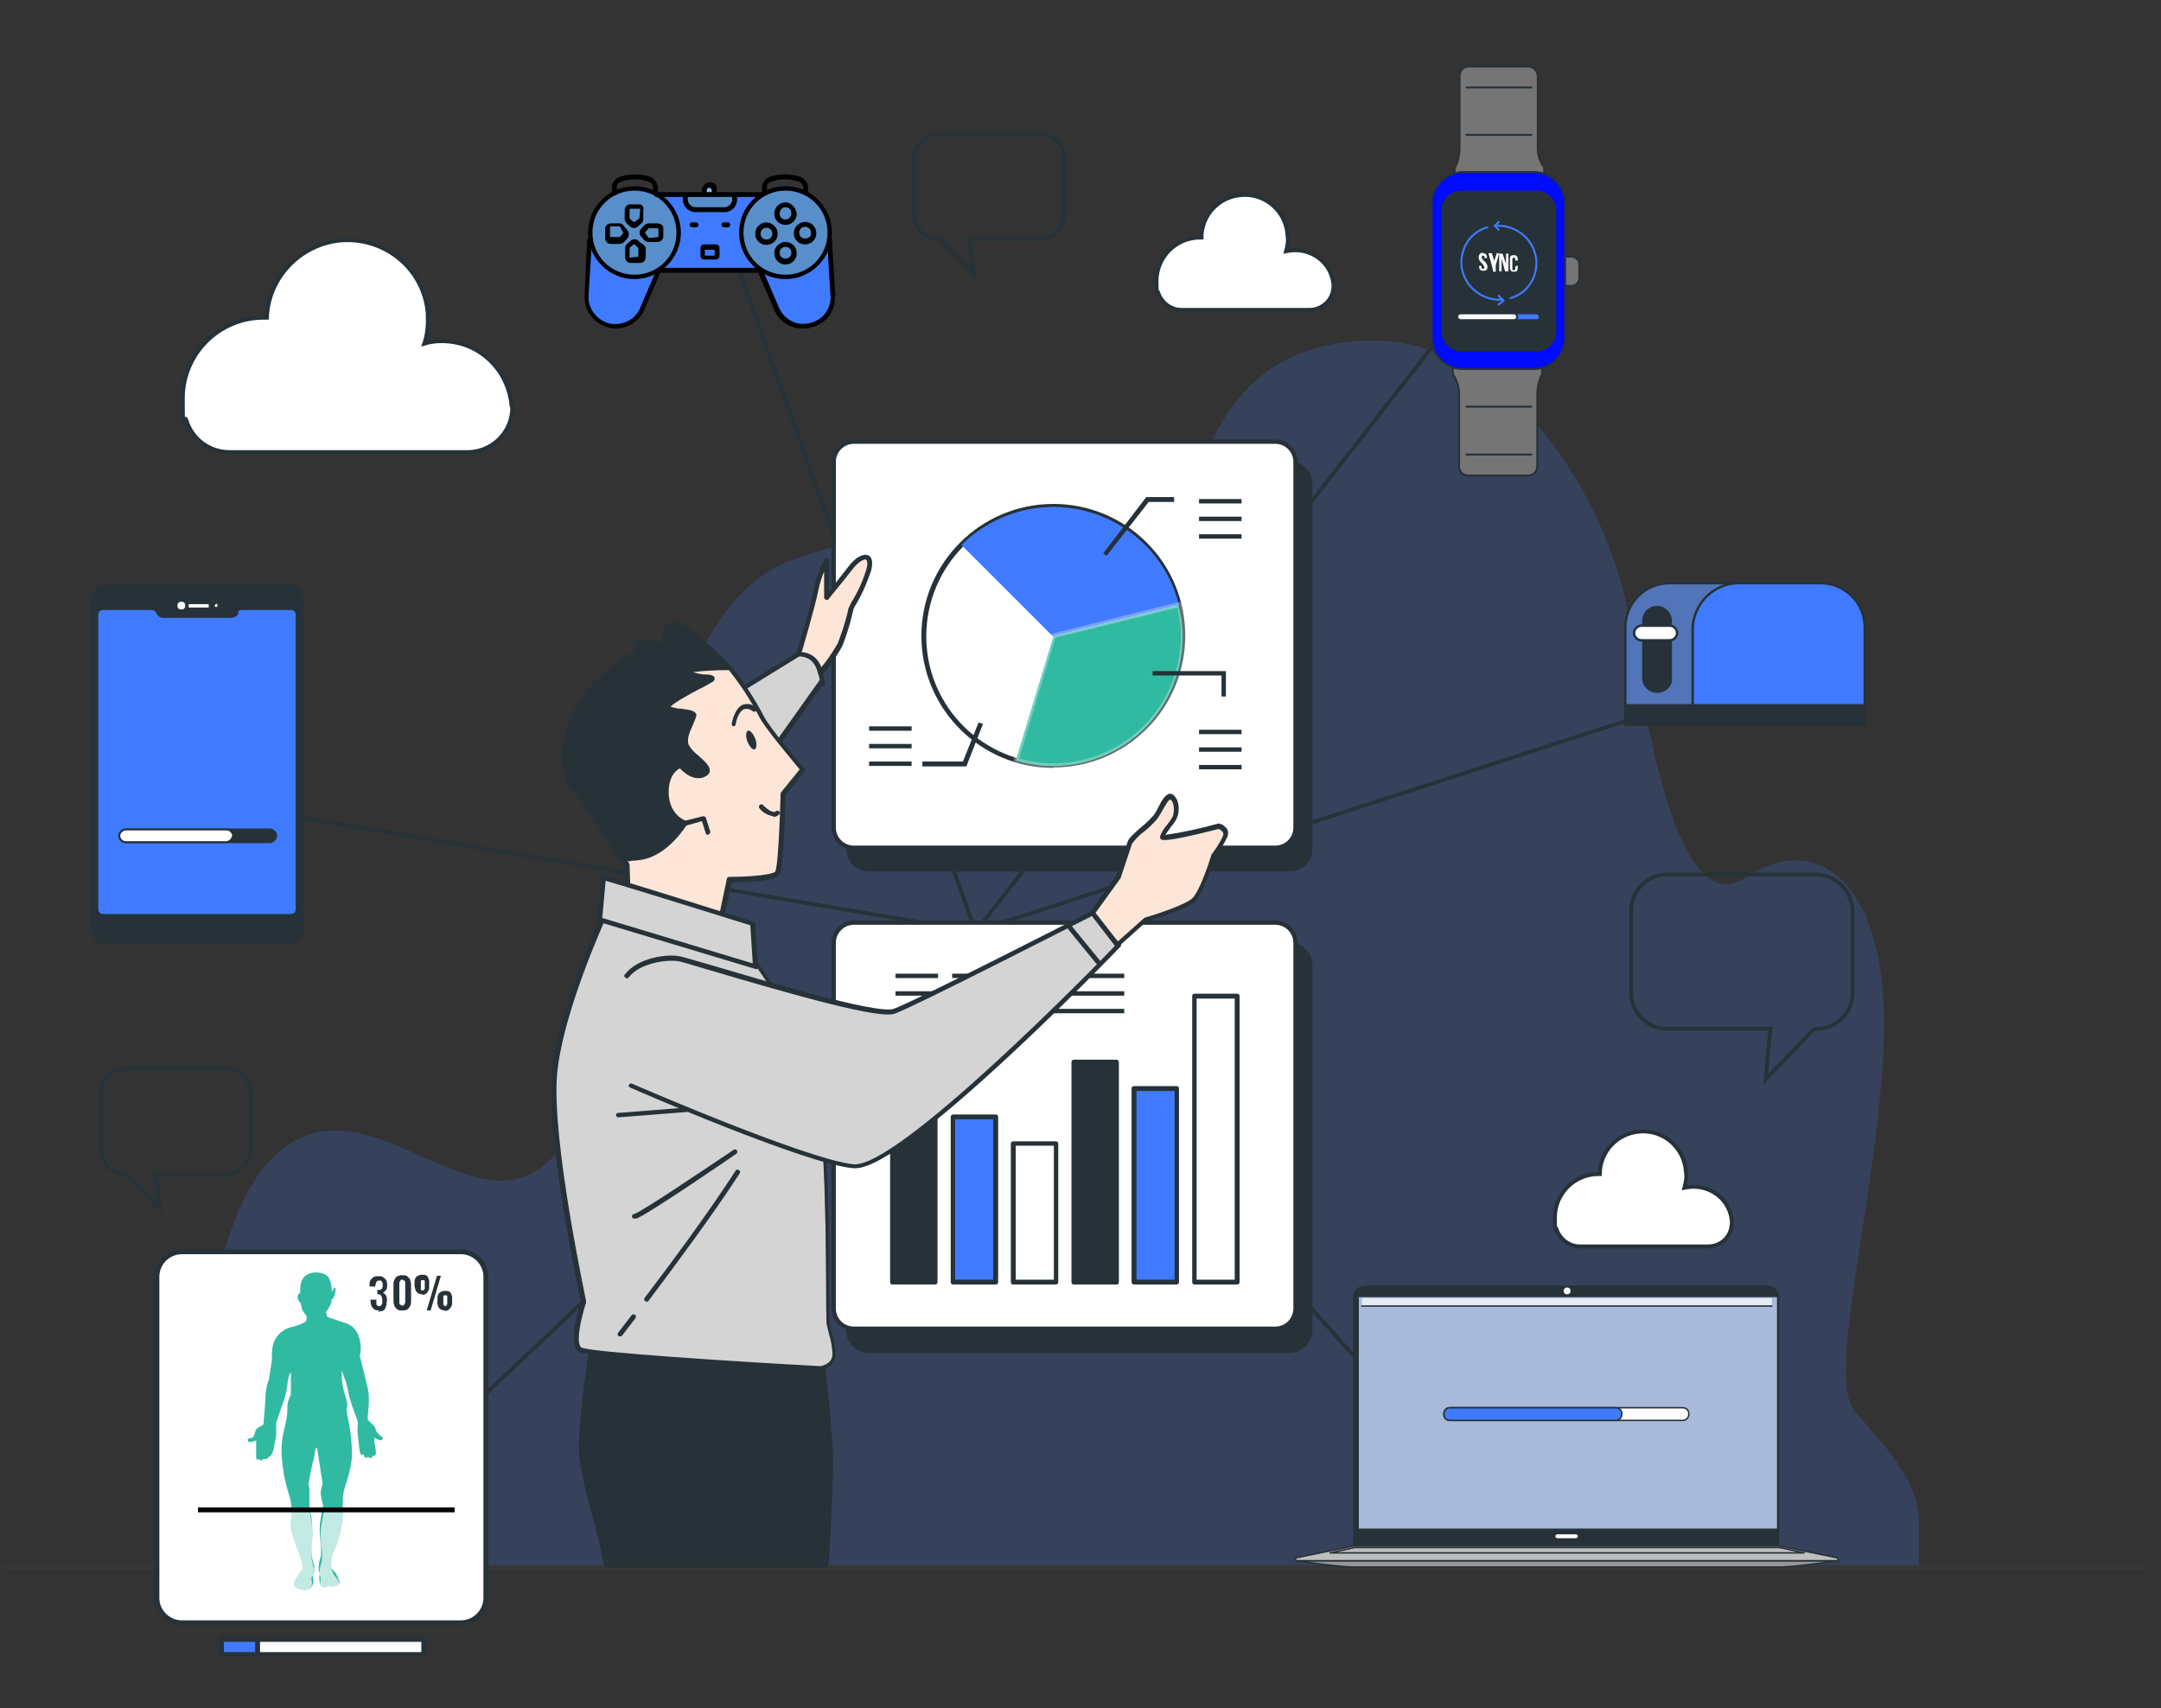 <?xml version="1.0" encoding="UTF-8"?>
<svg id="Layer_1" xmlns="http://www.w3.org/2000/svg" width="442.1" height="349.5" version="1.1" viewBox="0 0 442.1 349.5">
  <rect x="0" y="0" width="442.1" height="349.5" fill="#333333" stroke="none"/>
  <!-- Generator: Adobe Illustrator 29.0.1, SVG Export Plug-In . SVG Version: 2.1.0 Build 192)  -->
  <defs>
    <style>
      .st0, .st1, .st2, .st3, .st4, .st5, .st6, .st7, .st8, .st9, .st10, .st11, .st12, .st13, .st14, .st15, .st16, .st17, .st18, .st19, .st20, .st21, .st22, .st23, .st24, .st25, .st26 {
        stroke: #263238;
      }

      .st0, .st1, .st2, .st3, .st4, .st5, .st13, .st14, .st16, .st17, .st18, .st27, .st22, .st23, .st24 {
        stroke-linecap: round;
        stroke-linejoin: round;
      }

      .st0, .st1, .st2, .st18, .st28, .st19, .st20, .st21, .st29, .st30, .st31 {
        fill: #fff;
      }

      .st0, .st3, .st7 {
        stroke-width: .4px;
      }

      .st1, .st4, .st14, .st16, .st27, .st23 {
        stroke-width: .4px;
      }

      .st2, .st5, .st17, .st22, .st24 {
        stroke-width: .3px;
      }

      .st32, .st3, .st4, .st5, .st13, .st25, .st26 {
        fill: #407bff;
      }

      .st33 {
        stroke: #373737;
      }

      .st33, .st6, .st7, .st8, .st9, .st10, .st11, .st12, .st15, .st34, .st19, .st20, .st21, .st25, .st26 {
        stroke-miterlimit: 10;
      }

      .st33, .st11, .st12, .st16, .st17, .st34, .st27 {
        fill: none;
      }

      .st35 {
        opacity: .5;
      }

      .st35, .st15 {
        fill: #5274b8;
      }

      .st35, .st29, .st30, .st31 {
        isolation: isolate;
      }

      .st6 {
        fill: #adadad;
      }

      .st6, .st9, .st10, .st12, .st19, .st25 {
        stroke-width: .4px;
      }

      .st36 {
        fill: #d4d4d4;
      }

      .st7, .st8, .st9, .st37 {
        fill: #263238;
      }

      .st8, .st15, .st20, .st26 {
        stroke-width: .5px;
      }

      .st10 {
        fill: #dededd;
      }

      .st11, .st21 {
        stroke-width: .8px;
      }

      .st14 {
        fill: #000bff;
      }

      .st38 {
        fill: #588eca;
      }

      .st39 {
        fill: #31baa2;
      }

      .st40 {
        fill: #87bee7;
      }

      .st34 {
        stroke: #000;
      }

      .st27 {
        stroke: #407bff;
      }

      .st41 {
        opacity: .2;
      }

      .st22 {
        fill: #bfbebe;
      }

      .st23 {
        fill: #767576;
      }

      .st42 {
        fill: #fde5d7;
      }

      .st24 {
        fill: #979797;
      }

      .st29 {
        opacity: .7;
      }

      .st30 {
        opacity: .3;
      }

      .st31 {
        opacity: .7;
      }
    </style>
  </defs>
  <g id="freepik--background-simple--inject-2" class="st41">
    <path class="st32" d="M392.6,321.5v-10.1c0-8-6.5-15.2-13-22.5-6.5-7.2,5.1-45.6,5.8-77.5s-14.5-41.3-28.2-31.9c-13.8,9.4-20.3-30.4-23.9-52.9-3.6-22.5-24.6-61.5-58.7-56.5-34.1,5.1-26.8,42-43.4,47.8-16.6,5.8-36.2-16.7-70.2-2.9-34,13.8-31.9,104.3-47.8,121.6-15.9,17.4-38.4-18.1-57.2,0-17.7,17-16.8,77.4-16.7,84.7h353.4Z"/>
  </g>
  <line class="st33" x1=".6" y1="320.7" x2="439.3" y2="320.7"/>
  <g id="freepik--Messages--inject-16">
    <path class="st11" d="M371.4,178.9h-30.3c-4.1,0-7.4,3.3-7.4,7.4v16.8c0,4.1,3.3,7.4,7.4,7.4h21.1l-1,10.4,9.9-10.4h.5c4.1,0,7.4-3.3,7.4-7.4v-16.8c-.2-4.1-3.5-7.4-7.6-7.4ZM25.6,218.6h20.6c2.8,0,5.1,2.3,5.1,5.1v11.4c0,2.8-2.3,5.1-5.1,5.1h-14.3l.8,7.1-6.7-7.1h-.3c-2.8,0-5.1-2.3-5.1-5.1v-11.5c0-2.8,2.3-4.9,5.1-4.9ZM192,27.3h20.6c2.8,0,5.1,2.3,5.1,5.1v11.4c0,2.8-2.3,5.1-5.1,5.1h-14.3l.8,7.1-6.7-7.1h-.3c-2.8,0-5.1-2.3-5.1-5.1v-11.4c.2-3,2.3-5.1,5.1-5.1Z"/>
  </g>
  <g id="freepik--Connections--inject-16">
    <path class="st11" d="M149.4,50.3l50.2,140.3,107.8-138.1M350.2,141.8l-150.6,48.7,101.1,113.6M83.7,299.9l115.9-109.3-158-26.7"/>
  </g>
  <g id="freepik--Clouds--inject-16">
    <path class="st21" d="M104.6,82.7v-.2c-.7-5.6-4.4-10.2-9.7-12-2.6-.8-5.4-1-8.1-.2.7-2,.8-4.1.7-6.3-.8-9.1-8.9-15.6-17.9-14.8-8.2.8-14.7,7.6-15,15.8h-.7c-9.1,0-16.5,7.4-16.5,16.5s.2,3,.7,4.4c1.2,4,4.8,6.6,8.9,6.6h48.6c5.1,0,9.2-4.1,9.2-9.1-.2-.5-.2-.7-.2-.8ZM354.3,249.8s0-.2,0,0c-.3-3.1-2.3-5.6-5.3-6.6-1.5-.5-3-.5-4.4-.2.3-1.2.5-2.1.3-3.3-.3-4.9-4.6-8.6-9.4-8.2-4.6.3-8.2,4.1-8.2,8.7h-.3c-4.9,0-8.9,4-8.9,8.9s.2,1.6.3,2.3c.7,2.1,2.6,3.6,4.8,3.6h26.2c2.8,0,4.9-2.1,4.9-4.9v-.3h0ZM158.6,311.1c-.3-3.1-2.3-5.6-5.3-6.6-1.5-.5-3-.5-4.4-.2.3-1.2.5-2.1.3-3.3-.5-4.4-4.1-7.9-8.6-8.1-4.8-.2-8.9,3.6-9.1,8.6h-.3c-4.9,0-8.9,4-8.9,8.9s.2,1.6.3,2.3c.7,2.1,2.5,3.6,4.8,3.6h26.2c2.8,0,4.9-2.1,4.9-4.9v-.3h0ZM272.8,58.2c-.3-3.1-2.3-5.6-5.3-6.6-1.5-.5-3-.5-4.4-.2.3-1.2.5-2.1.3-3.3-.3-4.9-4.6-8.6-9.4-8.2-4.6.3-8.2,4.1-8.2,8.7h-.3c-4.9,0-8.9,4-8.9,8.9s.2,1.5.3,2.3c.7,2.1,2.6,3.6,4.8,3.6h26.2c2.6,0,4.9-2.1,4.9-4.8.2-.2,0-.3,0-.5Z"/>
  </g>
  <g id="freepik--device-4--inject-134">
    <path class="st23" d="M314.6,30.1v-14.5c0-1.2-1-2-2-2h-12c-1.2,0-2,.8-2,2v14.5c0,1.5-.3,3-1,4.3h0v1.3h18.3v-1.5h0c-1-1.3-1.3-2.6-1.3-4.1Z"/>
    <path class="st16" d="M300,27.6h13.3M300,17.9h13.3"/>
    <path class="st23" d="M298.5,80.8v14.5c0,1.2.8,2,2,2h12c1.2,0,2-.8,2-2v-14.5c0-1.5.3-3,1-4.3h0v-1.3h-18.3v1.3h0c1,1.5,1.3,2.8,1.3,4.3Z"/>
    <path class="st16" d="M313.3,83.2h-13.3M313.3,93h-13.3"/>
    <path class="st23" d="M318.7,52.5h2.8c.8,0,1.6.7,1.6,1.6h0v2.8c0,.8-.7,1.6-1.6,1.6h-2.8v-6.1h0Z"/>
    <path class="st14" d="M299.3,35.2h14.5c3.5,0,6.4,2.8,6.4,6.4v27.5c0,3.5-2.8,6.4-6.4,6.4h-14.5c-3.5,0-6.4-2.8-6.4-6.4v-27.5c0-3.5,3-6.4,6.4-6.4Z"/>
    <path class="st37" d="M299,39h15.3c2.3,0,4.1,1.8,4.1,4.1v24.7c0,2.3-1.8,4.1-4.1,4.1h-15.3c-2.3,0-4.1-1.8-4.1-4.1v-24.7c0-2.3,1.8-4.1,4.1-4.1Z"/>
    <path class="st27" d="M307.4,61.3c-4.1.3-7.9-2.6-8.4-6.9-.3-3.6,1.8-6.9,5.3-7.9M305.9,46.2c4.1-.3,7.9,2.6,8.4,6.9.3,3.6-1.8,6.9-5.3,7.9"/>
    <path class="st27" d="M306.6,47l-.8-.8.8-.8M306.6,60.5l1,1-1,.8"/>
    <path class="st28" d="M303.4,51.8c.5,0,.8.3.8.8v.2h-.5v-.2c0-.3-.2-.3-.3-.3s-.3.2-.3.3.2.5.5.8c.3.2.7.7.7,1.2s-.2.8-.7.8h-.2c-.5,0-.8-.3-.8-.8v-.2h.5v.3c0,.3.2.3.3.3s.3-.2.3-.3-.2-.5-.5-.8-.7-.7-.7-1.2.3-1,.8-1ZM305.2,54.3l-.7-2.5h.7l.5,1.6.5-1.6h.5l-.7,2.5v1.3h-.5l-.3-1.3h0ZM307.2,52.9v2.6h-.5v-3.6h.7l.7,2.1v-2.1h.5v3.6h-.7l-.7-2.6ZM310.5,54.3v.5c0,.7-.3.8-.8.8s-.8-.3-.8-.8v-1.8c0-.7.3-.8.8-.8s.8.3.8.8v.3h-.5v-.3c0-.3-.2-.3-.3-.3s-.3.2-.3.3v2c0,.3.2.3.3.3s.3-.2.3-.3v-.5l.5-.2Z"/>
    <path class="st4" d="M314.3,65.5h-15.5c-.3,0-.7-.3-.7-.7h0c0-.3.3-.7.7-.7h15.5c.3,0,.7.3.7.7h0c.2.3-.2.7-.7.7.2,0,0,0,0,0Z"/>
    <path class="st1" d="M309.7,65.5h-10.9c-.3,0-.7-.3-.7-.7h0c0-.3.3-.7.7-.7h10.9c.3,0,.7.3.7.7h0c0,.3-.2.7-.7.7h0Z"/>
  </g>
  <g id="freepik--device-3--inject-134">
    <path class="st37" d="M279.5,263h82.1c1.3,0,2.4,1.1,2.4,2.4v50.8h-87.2v-50.8c0-1.3,1.1-2.4,2.6-2.4q-.2,0,0,0Z"/>
    <path class="st28" d="M278,265.4h85.5v47.3h-85.5v-47.3Z"/>
    <path class="st35" d="M278,265.4h85.5v47.3h-85.5v-47.3Z"/>
    <path class="st24" d="M364.1,320.6h-87.2c-2.9,0-11.7-1.3-11.7-1.3h110.6c.2,0-8.6,1.3-11.7,1.3h0Z"/>
    <path class="st22" d="M376,319.3h-110.6c-.2,0-.4-.2-.4-.2,0-.2.2-.4.2-.4l11.7-2.4h87.2l11.7,2.4c.2,0,.2.2.2.4.2.2,0,.2,0,.2h0Z"/>
    <path class="st28" d="M322.4,314.7h-3.8c-.2,0-.4-.2-.4-.4s.2-.4.4-.4h3.8c.2,0,.4.2.4.4s-.2.4-.4.4Z"/>
    <circle class="st28" cx="320.6" cy="264.1" r=".7"/>
    <path class="st17" d="M369,317.7h-96.9l5.1-1.1h86.8l5.1,1.1Z"/>
    <path class="st29" d="M278.6,265.6h83.9v1.5h-83.9v-1.5Z"/>
    <path class="st17" d="M278.6,267.2h83.9"/>
    <path class="st2" d="M344.2,290.6h-47.5c-.7,0-1.3-.4-1.3-1.3h0c0-.7.4-1.3,1.3-1.3h47.5c.7,0,1.3.4,1.3,1.3h0c0,.9-.7,1.3-1.3,1.3Z"/>
    <path class="st5" d="M330.5,290.6h-33.8c-.7,0-1.3-.4-1.3-1.3h0c0-.7.4-1.3,1.3-1.3h33.8c.7,0,1.3.4,1.3,1.3h0c0,.9-.7,1.3-1.3,1.3Z"/>
  </g>
  <g id="freepik--device-1--inject-134">
    <path class="st37" d="M21.6,119.6h37.5c1.6,0,3,1.3,3,3v67.7c0,1.6-1.3,3-3,3H21.6c-1.6,0-3-1.3-3-3v-67.7c.2-1.6,1.5-3,3-3Z"/>
    <path class="st3" d="M48.6,125.4h0c-.2.5-.7.8-1.2.8h-14c-.5,0-1-.3-1.2-.8h0c-.2-.5-.7-.8-1.2-.8h-9.9c-.7,0-1.2.5-1.2,1.2v60.2c0,.7.5,1.2,1.2,1.2h38.4c.7,0,1.2-.5,1.2-1.2h0v-60.2c0-.7-.5-1.2-1.2-1.2h-9.9c-.7,0-1.2.3-1.2.8Z"/>
    <path class="st28" d="M37.9,123.9c0,.5-.3.8-.8.8s-.8-.3-.8-.8.3-.8.8-.8.8.3.8.8ZM44.5,123.9c0,.2-.2.3-.3.3s-.3-.2-.3-.3.2-.3.3-.3c.2-.2.3,0,.3.3ZM38.6,123.6h4.1v.7h-4.1v-.7Z"/>
    <path class="st7" d="M55.2,172.3h-29.5c-.7,0-1.3-.7-1.3-1.3s.7-1.3,1.3-1.3h29.5c.7,0,1.3.7,1.3,1.3s-.7,1.3-1.3,1.3Z"/>
    <path class="st0" d="M46.3,172.3h-20.6c-.7,0-1.3-.7-1.3-1.3h0c0-.7.7-1.3,1.3-1.3h20.7c.7,0,1.3.7,1.3,1.3h0c-.2.7-.7,1.3-1.5,1.3Z"/>
  </g>
  <g id="freepik--coffee-maker--inject-2">
    <path class="st9" d="M75.9,256.7h18.6c.7,0,1.3.5,1.5,1.2l1,5.4h-23.4l1-5.4c.2-.7.7-1.2,1.3-1.2ZM92.6,255.9h2v.8h-2v-.8ZM84.3,255.9h2v.8h-2v-.8ZM75.9,255.9h2v.8h-2v-.8Z"/>
    <path class="st6" d="M71.8,258.1h27v52.8h-27v-52.8Z"/>
    <path class="st6" d="M71.8,258.1h27v6.7h-27v-6.7Z"/>
    <path class="st10" d="M74.3,258.1h21.9v6.7h-21.9v-6.7Z"/>
    <path class="st9" d="M77.1,288h16.5l2.1,8.2h-20.7l2.1-8.2Z"/>
    <path class="st6" d="M71.8,292.6h27v18.3h-27v-18.3Z"/>
    <path class="st10" d="M74.1,292.6h22.4v18.3h-22.4v-18.3Z"/>
    <path class="st19" d="M71.8,309.8h27v1h-27v-1Z"/>
    <path class="st12" d="M98.8,307h-27.2"/>
    <path class="st25" d="M81.9,297.2h6.3v4.6h-6.3v-4.6Z"/>
    <path class="st19" d="M89.6,300.7h2.3c.3,0,.7.3.7.7s-.3.7-.7.7h-2.3c-.3,0-.7-.3-.7-.7,0-.5.3-.7.7-.7ZM89.6,297.6h2.3c.3,0,.7.3.7.7s-.3.7-.7.7h-2.3c-.3,0-.7-.3-.7-.7s.3-.7.7-.7ZM77.7,300.7h2.3c.3,0,.7.3.7.7s-.3.7-.7.7h-2.3c-.3,0-.7-.3-.7-.7,0-.5.3-.7.7-.7ZM77.7,297.6h2.3c.3,0,.7.3.7.7s-.3.7-.7.7h-2.3c-.3,0-.7-.3-.7-.7s.3-.7.7-.7Z"/>
    <path class="st9" d="M73,264.6c0,1.5-.3,10,.5,15.5.8,5.8,4.6,7.4,4.6,7.4h14s3.8-1.6,4.6-7.4c.7-5.4.5-14,.5-15.5h-24.2Z"/>
    <path class="st19" d="M74.1,282.8h21.9c-.5,1.3-1.2,2.5-2.1,3.5-.5.5-1.2,1-1.8,1.3h-14c-.7-.3-1.3-.8-1.8-1.3-1-1-1.6-2.1-2.1-3.5Z"/>
    <path class="st9" d="M93.4,286.4h3.1l-1.6-1.5-1.5,1.5Z"/>
    <path class="st9" d="M76.3,286.2h17.6c-.5.5-1.2,1-1.8,1.3h-14c-.7-.3-1.3-.8-1.8-1.3Z"/>
    <path class="st19" d="M69,285.4h6.6c-.7-.8-1.2-1.6-1.5-2.6h-3.5c-.8,0-1.6-.5-2-1.3v-11.5c0-1.5,1.5-1.2,1.5-1.2l2.8.3v-3.1h-4c-2.6,0-3.6,2.6-3.6,2.6v13.3c0,3,3.6,3.5,3.6,3.5h0Z"/>
  </g>
  <g id="freepik--Toaster--inject-2">
    <path class="st15" d="M358.6,119.3h-17c-5.1,0-9.1,4.1-9.1,9.1v19.8h35.2v-19.8c0-4.9-4.1-9.1-9.2-9.1h0Z"/>
    <path class="st8" d="M332.6,144.3h35.2v4h-35.2v-4Z"/>
    <path class="st26" d="M355.6,119.3h16.8c5.1,0,9.1,4.1,9.1,9.1v19.8h-35.2v-19.8c.2-4.9,4.3-9.1,9.4-9.1Z"/>
    <path class="st8" d="M346.4,144.3h35.2v4h-35.2v-4ZM339,141.5c-1.6,0-2.8-1.3-2.8-2.8v-11.7c0-1.6,1.3-2.8,2.8-2.8s2.8,1.3,2.8,2.8v11.7c.2,1.6-1.2,2.8-2.8,2.8Z"/>
    <path class="st20" d="M341.6,131h-5.8c-.8,0-1.5-.7-1.5-1.5s.7-1.5,1.5-1.5h5.8c.8,0,1.5.7,1.5,1.5s-.7,1.5-1.5,1.5Z"/>
  </g>
  <path class="st40" d="M145.2,37.8c-.7,0-1,.5-1,1v1h2.1v-1c0-.5-.5-1-1.2-1Z"/>
  <circle class="st38" cx="160.7" cy="47.7" r="9.1"/>
  <circle class="st38" cx="129.8" cy="47.7" r="9.1"/>
  <path class="st32" d="M151.7,47.7c0-3.3,1.8-6.3,4.4-7.7h-21.7c2.6,1.6,4.4,4.4,4.4,7.7s-1.6,5.9-4.1,7.6h20.9c-2.3-1.6-4-4.4-4-7.6Z"/>
  <path class="st32" d="M170.4,60.5l-.7-11.5c-.7,4.4-4.4,7.7-9.1,7.7s-3.5-.5-5.1-1.5l3.3,7.9c1.2,2.6,4,4.1,6.7,3.5,3-.7,4.9-3.3,4.8-6.1ZM134.9,55.3c-1.5,1-3.3,1.5-5.1,1.5-4.6,0-8.4-3.3-9.1-7.7l-.7,11.5c-.2,3,1.8,5.4,4.6,6.1,2.8.7,5.8-.8,6.7-3.5l3.5-7.9Z"/>
  <path class="st38" d="M140.1,39.9v.8c0,1.2,1,2.1,2.1,2.1h5.9c1.2,0,2.1-1,2.1-2.1v-.8h-10.2Z"/>
  <path d="M160.7,38.1c-5.3,0-9.5,4.3-9.5,9.5s4.3,9.5,9.5,9.5,9.5-4.3,9.5-9.5-4.3-9.5-9.5-9.5ZM160.7,56.2c-4.8,0-8.6-3.8-8.6-8.6s3.8-8.6,8.6-8.6,8.6,3.8,8.6,8.6-3.8,8.6-8.6,8.6ZM129.8,38.1c-5.3,0-9.5,4.3-9.5,9.5s4.3,9.5,9.5,9.5,9.5-4.3,9.5-9.5-4.3-9.5-9.5-9.5ZM129.8,56.2c-4.8,0-8.6-3.8-8.6-8.6s3.8-8.6,8.6-8.6,8.6,3.8,8.6,8.6-3.8,8.6-8.6,8.6Z"/>
  <path d="M155.9,39.3h-21.6c-.3,0-.5.2-.5.5s.2.5.5.5h21.6c.3,0,.5-.2.5-.5s-.2-.5-.5-.5ZM155.4,54.8h-20.4c-.3,0-.5.2-.5.5s.2.5.5.5h20.6c.3,0,.5-.2.5-.5-.2-.3-.3-.5-.7-.5ZM142.4,45.5h-.8c-.3,0-.5.2-.5.5s.2.5.5.5h.8c.3,0,.5-.2.5-.5s-.3-.5-.5-.5ZM148.9,45.5h-.8c-.3,0-.5.2-.5.5s.2.5.5.5h.8c.3,0,.5-.2.5-.5s-.2-.5-.5-.5Z"/>
  <path d="M170.9,60.5l-.7-11.5c0-.3-.3-.5-.5-.5-.3,0-.5.3-.5.5l.7,11.5c.2,2.6-1.6,5.1-4.3,5.6-2.6.7-5.3-.8-6.3-3.3l-3.3-7.7c-.2-.3-.3-.3-.7-.3-.3.2-.3.3-.3.7l3.3,7.7c1,2.5,3.3,4,5.9,4s1,0,1.5-.2c3.1-.5,5.3-3.3,5.1-6.4ZM135,54.9c-.3-.2-.5,0-.7.3l-3.3,7.7c-1,2.5-3.6,3.8-6.3,3.3-2.6-.7-4.4-3-4.3-5.6l.7-11.4c0-.3-.2-.5-.5-.5s-.5.2-.5.5l-.5,11.2c-.2,3.1,2,5.9,4.9,6.6.5.2,1,.2,1.5.2,2.6,0,4.9-1.6,5.9-4l3.3-7.7c0-.3-.2-.7-.3-.7ZM133.1,36.2c-2-.7-4.3-.7-6.4,0-.8.3-1.5,1.2-1.5,2v1.3c0,.3.2.5.5.5s.5-.2.5-.5v-1.3c0-.5.3-.8.8-1,1.8-.7,3.8-.7,5.8,0,.5.2.8.7.8,1v1.3c0,.3.2.5.5.5s.5-.2.5-.5v-1.3c-.2-.8-.7-1.6-1.5-2ZM163.8,36.2c-2-.7-4.3-.7-6.4,0-.8.3-1.5,1.2-1.5,2v1.3c0,.3.2.5.5.5s.5-.2.5-.5v-1.3c0-.5.3-.8.8-1,1.8-.7,3.8-.7,5.8,0,.5.2.8.7.8,1v1.2c0,.3.2.5.5.5s.5-.2.5-.5v-1.2c0-.8-.7-1.6-1.5-2Z"/>
  <path d="M145.2,37.3c-.8,0-1.6.7-1.6,1.6v.8c0,.3.2.5.5.5s.5-.2.5-.5v-.8c0-.3.3-.5.5-.5s.5.3.5.5v.8c0,.3.2.5.5.5s.5-.2.5-.5v-.8c.3-1-.5-1.6-1.3-1.6h0ZM160.7,41.4c-1.2,0-2.3,1-2.3,2.3s1,2.3,2.3,2.3,2.3-1,2.3-2.3c-.2-1.3-1.2-2.3-2.3-2.3ZM160.7,44.9c-.7,0-1.2-.5-1.2-1.2s.5-1.3,1.2-1.3,1.2.5,1.2,1.2-.5,1.3-1.2,1.3ZM160.7,49.5c-1.2,0-2.3,1-2.3,2.3s1,2.3,2.3,2.3,2.3-1,2.3-2.3-1-2.3-2.3-2.3ZM160.7,52.9c-.7,0-1.2-.5-1.2-1.2s.5-1.2,1.2-1.2,1.2.5,1.2,1.2-.5,1.2-1.2,1.2ZM156.8,45.5c-1.2,0-2.3,1-2.3,2.3s1,2.3,2.3,2.3,2.3-1,2.3-2.3-1.2-2.3-2.3-2.3ZM156.8,49c-.7,0-1.2-.5-1.2-1.2s.5-1.2,1.2-1.2,1.2.5,1.2,1.2-.5,1.2-1.2,1.2ZM164.7,45.4c-1.2,0-2.3,1-2.3,2.3s1,2.3,2.3,2.3,2.3-1,2.3-2.3-1-2.3-2.3-2.3ZM164.7,48.8c-.7,0-1.2-.5-1.2-1.2s.5-1.2,1.2-1.2,1.2.5,1.2,1.2c.2.7-.5,1.2-1.2,1.2ZM130.8,41.8h-1.8c-.7,0-1.2.5-1.2,1.2v1.8c0,.3.2.7.5,1l.8.7c.3.2.8.2,1.2,0l.8-.7c.3-.2.5-.5.5-1v-1.8c.2-.7-.3-1.2-.8-1.2ZM130.8,44.7l-1,.7h-.2l-.8-.7v-1.8s0-.2.2-.2h1.8s.2,0,.2.2l-.2,1.8ZM131.2,49.8l-.8-.7c-.3-.2-.8-.2-1.2,0l-.8.7c-.3.2-.5.5-.5,1v1.8c0,.7.5,1.2,1.2,1.2h1.8c.7,0,1.2-.5,1.2-1.2v-2c-.3-.3-.5-.7-.8-.8ZM130.8,52.5s0,.2,0,0l-1.8.2s-.2,0-.2-.2v-1.8l.8-.7h.2l.8.7v1.8h.2ZM128.3,47l-.7-.8c-.2-.3-.5-.5-.8-.5h-1.8c-.7,0-1.2.5-1.2,1.2v1.8c0,.7.5,1.2,1.2,1.2h1.8c.3,0,.7-.2,1-.5l.7-.8c.2-.7.2-1.2-.2-1.5ZM127.5,47.7l-.7.8h-1.8s-.2,0-.2-.2v-1.8s0-.2.2-.2h1.8l.7,1.3ZM134.5,45.7h-1.8c-.3,0-.7.2-1,.5l-.7.8c-.2.3-.2.8,0,1.2l.7.8c.2.3.5.5,1,.5h1.8c.7,0,1.2-.5,1.2-1.2v-1.8c0-.3-.5-.8-1.2-.8ZM134.7,48.5q0,.2,0,0l-2,.2-.7-1v-.2l.7-.8h1.8s.2,0,.2.2v1.6ZM146.4,50h-2.3c-.5,0-.8.3-.8.8v1.5c0,.5.3.8.8.8h2.3c.5,0,.8-.3.8-.8v-1.5c0-.5-.3-.8-.8-.8ZM146.2,52.3h-2v-1.2h2v1.2Z"/>
  <path d="M150.3,39.5c-.3,0-.5.2-.5.5v.8c0,.8-.7,1.6-1.6,1.6h-5.9c-.8,0-1.6-.7-1.6-1.6v-.7c0-.3-.2-.5-.5-.5s-.5.2-.5.5v.7c0,1.5,1.2,2.6,2.6,2.6h5.9c1.5,0,2.6-1.2,2.6-2.6v-.7c0-.3-.2-.7-.5-.7h0Z"/>
  <path class="st37" d="M122,313c0,.4.8,3.4,1.7,7.7h45.8c.7-10.7,1-19.6.9-23.1-.3-9-2.2-22.7-2.2-22.8,0-.2-.2-.4-.4-.4l-45.9-4.1c-.2,0-.5.2-.5.4-.2.9-3.8,22-2.8,28.2.8,4.8,2,9.5,3.4,14.1Z"/>
  <g>
    <g id="freepik--chart-3--inject-163">
      <rect class="st37" x="173.6" y="193.2" width="94.5" height="83.1" rx="4.1" ry="4.1"/>
      <path class="st37" d="M263.9,276.8h-86.2c-2.5,0-4.6-2.1-4.6-4.6v-74.8c0-2.5,2.1-4.6,4.6-4.6h86.2c2.5,0,4.6,2.1,4.6,4.6v74.8c0,2.5-2.1,4.6-4.6,4.6ZM177.7,193.7c-2,0-3.7,1.6-3.7,3.7v74.8c0,2,1.6,3.7,3.7,3.7h86.2c2,0,3.7-1.6,3.7-3.7v-74.8c0-2-1.6-3.7-3.7-3.7h-86.2Z"/>
      <rect class="st28" x="170.6" y="188.7" width="94.5" height="83.1" rx="4.1" ry="4.1"/>
      <path class="st37" d="M260.9,272.3h-86.2c-2.5,0-4.6-2.1-4.6-4.6v-74.8c0-2.5,2.1-4.6,4.6-4.6h86.2c2.5,0,4.6,2.1,4.6,4.6v74.8c0,2.5-2.1,4.6-4.6,4.6ZM174.7,189.2c-2,0-3.7,1.6-3.7,3.7v74.8c0,2,1.6,3.7,3.7,3.7h86.2c2,0,3.7-1.6,3.7-3.7v-74.8c0-2-1.6-3.7-3.7-3.7h-86.2Z"/>
      <rect class="st37" x="182.6" y="222" width="8.7" height="40.3"/>
      <path class="st37" d="M191.3,262.8h-8.7c-.3,0-.5-.2-.5-.5v-40.3c0-.3.2-.5.5-.5h8.7c.3,0,.5.2.5.5v40.3c0,.3-.2.5-.5.5ZM183.1,261.8h7.8v-39.4h-7.8v39.4Z"/>
      <rect class="st32" x="195" y="228.5" width="8.7" height="33.8"/>
      <path class="st37" d="M203.7,262.8h-8.7c-.3,0-.5-.2-.5-.5v-33.8c0-.3.2-.5.5-.5h8.7c.3,0,.5.2.5.5v33.8c0,.3-.2.5-.5.5,0,0,0,0,0,0ZM195.4,261.8h7.8v-32.8h-7.8v32.8Z"/>
      <rect class="st28" x="207.3" y="234" width="8.7" height="28.3"/>
      <path class="st37" d="M216,262.8h-8.7c-.3,0-.5-.2-.5-.5v-28.3c0-.3.2-.5.5-.5h8.7c.3,0,.5.2.5.5v28.3c0,.3-.2.5-.5.5,0,0,0,0,0,0ZM207.8,261.8h7.8v-27.4h-7.8v27.4Z"/>
      <rect class="st37" x="219.7" y="217.3" width="8.7" height="45"/>
      <path class="st37" d="M228.4,262.8h-8.7c-.3,0-.5-.2-.5-.5v-45c0-.3.2-.5.5-.5h8.7c.3,0,.5.2.5.5v45c0,.3-.2.5-.4.5ZM220.1,261.8h7.8v-44.1h-7.8v44.1Z"/>
      <rect class="st32" x="232" y="222.7" width="8.7" height="39.6"/>
      <path class="st37" d="M240.7,262.8h-8.7c-.3,0-.5-.2-.5-.5v-39.6c0-.3.2-.5.5-.5h8.7c.3,0,.5.2.5.5v39.6c0,.3-.2.5-.5.5ZM232.5,261.8h7.8v-38.6h-7.8v38.6Z"/>
      <rect class="st28" x="244.3" y="203.8" width="8.7" height="58.4"/>
      <path class="st37" d="M253.1,262.8h-8.7c-.3,0-.5-.2-.5-.5v-58.5c0-.3.2-.5.5-.5h8.7c.3,0,.5.2.5.5v58.5c0,.3-.2.5-.5.5ZM244.8,261.8h7.8v-57.5h-7.8v57.5Z"/>
      <rect class="st37" x="183.2" y="199.2" width="8.7" height=".9"/>
      <rect class="st37" x="183.2" y="202.8" width="8.7" height=".9"/>
      <rect class="st37" x="183.2" y="206.4" width="8.7" height=".9"/>
      <rect class="st37" x="194.8" y="199.2" width="35.2" height=".9"/>
      <rect class="st37" x="194.8" y="202.8" width="35.2" height=".9"/>
      <rect class="st37" x="194.8" y="206.4" width="35.2" height=".9"/>
    </g>
    <g id="freepik--chart-2--inject-163">
      <rect class="st37" x="173.6" y="94.8" width="94.5" height="83.1" rx="4.1" ry="4.1"/>
      <path class="st37" d="M263.9,178.3h-86.2c-2.5,0-4.6-2.1-4.6-4.6v-74.8c0-2.5,2.1-4.6,4.6-4.6h86.2c2.5,0,4.6,2.1,4.6,4.6v74.8c0,2.5-2.1,4.6-4.6,4.6ZM177.7,95.3c-2,0-3.7,1.6-3.7,3.7v74.8c0,2,1.6,3.7,3.7,3.7h86.2c2,0,3.7-1.6,3.7-3.7v-74.8c0-2-1.6-3.7-3.7-3.7h-86.2Z"/>
      <rect class="st28" x="170.6" y="90.3" width="94.5" height="83.1" rx="4.1" ry="4.1"/>
      <path class="st37" d="M260.9,173.9h-86.2c-2.5,0-4.6-2.1-4.6-4.6v-74.8c0-2.5,2.1-4.6,4.6-4.6h86.2c2.5,0,4.6,2.1,4.6,4.6v74.8c0,2.5-2.1,4.6-4.6,4.6ZM174.7,90.8c-2,0-3.7,1.6-3.7,3.7v74.8c0,2,1.6,3.7,3.7,3.7h86.2c2,0,3.7-1.6,3.7-3.7v-74.8c0-2-1.6-3.7-3.7-3.7h-86.2Z"/>
      <circle class="st28" cx="215.5" cy="130.1" r="26.5"/>
      <path class="st37" d="M215.5,157.1c-14.9,0-27-12.1-27-27s12.1-27,27-27c7.2,0,14,2.8,19.1,7.9h0c10.5,10.5,10.5,27.6,0,38.1-5.1,5.1-11.9,7.9-19.1,7.9ZM215.5,104.1c-14.4,0-26,11.7-26,26.1,0,14.4,11.7,26,26.1,26,14.4,0,26-11.7,26-26.1,0-6.9-2.8-13.5-7.7-18.4-4.9-4.9-11.5-7.6-18.4-7.5h0Z"/>
      <path class="st32" d="M241.2,123.8c-3.5-14.2-17.9-22.8-32.1-19.3-4.7,1.2-9,3.6-12.4,7l18.7,18.7,25.7-6.4Z"/>
      <path class="st39" d="M241.2,123.8l-25.7,6.4-7.7,25.4c14,4.2,28.8-3.7,33-17.7,1.4-4.6,1.5-9.4.3-14Z"/>
      <path class="st30" d="M215.5,157.1c-2.6,0-5.3-.4-7.8-1.2-.1,0-.2-.1-.3-.2,0-.1,0-.2,0-.4l7.7-25.4c0-.2.2-.3.3-.3l25.7-6.4c.1,0,.3,0,.4,0,.1,0,.2.2.2.3,3.6,14.5-5.2,29.1-19.7,32.7-2.1.5-4.3.8-6.5.8h0ZM208.5,155.2c13.8,3.9,28.2-4.2,32.1-18,1.2-4.2,1.3-8.6.3-12.9l-25,6.2-7.4,24.7Z"/>
      <polygon class="st37" points="226.4 113.7 225.7 113.2 234.5 101.7 240.2 101.7 240.2 102.7 235 102.7 226.4 113.7"/>
      <rect class="st37" x="245.3" y="102.1" width="8.7" height=".9"/>
      <rect class="st37" x="245.3" y="105.7" width="8.7" height=".9"/>
      <rect class="st37" x="245.3" y="109.3" width="8.7" height=".9"/>
      <rect class="st37" x="245.3" y="149.3" width="8.7" height=".9"/>
      <rect class="st37" x="245.3" y="152.9" width="8.7" height=".9"/>
      <rect class="st37" x="245.3" y="156.5" width="8.7" height=".9"/>
      <rect class="st37" x="177.8" y="148.6" width="8.7" height=".9"/>
      <rect class="st37" x="177.8" y="152.2" width="8.7" height=".9"/>
      <rect class="st37" x="177.8" y="155.8" width="8.7" height=".9"/>
      <polygon class="st37" points="197.7 156.8 188.7 156.8 188.7 155.8 197 155.8 200.2 147.8 201.1 148.1 197.7 156.8"/>
      <polygon class="st37" points="250.8 142.5 249.9 142.5 249.9 138.2 235.8 138.2 235.8 137.3 250.8 137.3 250.8 142.5"/>
    </g>
    <g id="freepik--character-1--inject-163">
      <path class="st36" d="M124,186.5s-9.2,19.6-10.6,33c-1.3,13.4,5.9,46.8,5.9,46.8,0,0-2.8,8.4-.8,9.8,2.1,1.3,49.1,3.8,49.1,3.8,0,0,2.8-.4,2.8-2.8s-.8-4.2-1.2-6.3.6-45.3-3.6-54.9c-4.2-9.6-12.9-21.3-12.9-21.3l-28.9-8.1Z"/>
      <path class="st37" d="M167.8,280.4c-4.9-.3-47.3-2.5-49.5-3.9-2.1-1.4,0-8.5.5-10.2-.5-2.3-7.2-33.9-5.9-46.9,1.3-13.4,10.5-33,10.6-33.1,0-.2.3-.3.5-.3l29,8.1c0,0,.2,0,.2.2,0,.1,8.7,11.9,12.9,21.4,3.3,7.5,3.5,34.9,3.5,48,0,3.6,0,6.5.1,7,.1.7.3,1.3.5,2,.4,1.4.7,2.9.7,4.4,0,2.3-2.1,3.1-3.3,3.3ZM124.3,187c-1.2,2.7-9.1,20.3-10.3,32.5-1.3,13.3,5.9,46.4,5.9,46.7,0,0,0,.2,0,.3-1.1,3.4-2.2,8.5-.9,9.2,1.6.9,30.1,2.8,48.9,3.8,0,0,2.4-.4,2.4-2.4,0-1.4-.3-2.8-.7-4.2-.2-.7-.3-1.3-.5-2.1,0-.5-.1-2.7-.1-7.1,0-13.1-.3-40.3-3.5-47.6-3.9-8.9-11.8-19.8-12.7-21.1l-28.5-7.9Z"/>
      <path class="st37" d="M132.3,266.3c-.3,0-.5-.2-.5-.5,0-.1,0-.2.1-.3,5.5-7.2,13.1-17.5,18.6-26,.1-.2.4-.3.7-.1.2.1.3.4.1.7h0c-5.5,8.5-13.2,18.8-18.6,26,0,.1-.2.2-.4.2Z"/>
      <path class="st37" d="M126.8,273.4c-.1,0-.2,0-.3-.1-.2-.2-.2-.4,0-.7,0,0,0,0,0,0l2.7-3.5c.1-.2.4-.3.7-.1.2.1.3.4.1.7,0,0,0,0,0,0-1.7,2.2-2.7,3.5-2.7,3.5,0,.1-.2.2-.4.2Z"/>
      <path class="st37" d="M129.8,249.3c-.3,0-.5-.1-.5-.4s.1-.5.4-.5c1.8-.6,15.2-9.7,20.3-13.1.2-.2.5-.2.7,0,.2.2.2.5,0,.7,0,0,0,0,0,0-.7.5-18.2,12.5-20.5,13.3h-.2Z"/>
      <path class="st42" d="M163.4,133.9s3.1-10.2,3.7-13.3c.4-2.1,1.1-4.1,2.1-5.9v7.5s2.3-2.7,4.8-6c2.5-3.3,4.8-3.1,3.8.4-1,3.5-3.5,7.3-3.6,7.9-.6,2.5-1.4,4.9-2.3,7.3-1.1,2.1-2.5,4-4,5.8l-4.4-3.6Z"/>
      <path class="st37" d="M167.8,138c-.1,0-.2,0-.3-.1l-4.4-3.7c-.2-.1-.2-.3-.2-.5,0,0,3.1-10.2,3.6-13.2.4-2.1,1.2-4.2,2.2-6.1.1-.2.3-.3.5-.2.2,0,.4.2.4.5v6.2c.9-1.1,2.4-2.9,3.9-4.9s3.1-2.8,4.1-2.4c.5.2,1.2.9.6,3.2-.8,2.4-1.8,4.7-3.1,6.9-.3.4-.5.9-.5,1s-.1.4-.2.8c-.5,2.2-1.2,4.4-2,6.5-1.1,2.1-2.5,4.1-4.1,5.9-.1.1-.2.2-.4.2ZM163.9,133.7l3.8,3.2c1.4-1.6,2.6-3.4,3.7-5.3.8-2.1,1.5-4.2,2-6.3.1-.5.2-.8.2-.9.2-.4.4-.8.6-1.2,1.3-2.1,2.3-4.3,3-6.6.4-1.2.2-1.9,0-2.1s-1.5.2-2.9,2.1c-2.5,3.2-4.8,5.9-4.8,6-.2.2-.5.2-.7,0-.1,0-.2-.2-.2-.4v-5.3c-.5,1.2-.9,2.5-1.2,3.9-.5,2.8-3,11.3-3.5,13h0Z"/>
      <path class="st36" d="M150.9,141.5l12.5-7.7s3.5-.4,4.4,3.6c1,4,.4,1.7.4,1.7l-9.8,13.8-7.5-11.5Z"/>
      <path class="st37" d="M158.4,153.5h0c-.2,0-.3,0-.4-.2l-7.5-11.5c0-.1,0-.2,0-.4,0-.1.1-.2.2-.3l12.5-7.7c0,0,.1,0,.2,0,0,0,3.9-.4,4.9,4,.2,1,.4,1.7.5,2.1,0,0,0,.2,0,.3h0c0,.5,0,.5-.3.6-.1,0-.3,0-.4,0l-9.3,13.1c-.1.1-.3.2-.4.2ZM151.6,141.7l6.8,10.5,9.3-13.1c0-.3-.2-.8-.4-1.5-.8-3.3-3.3-3.3-3.8-3.3l-12,7.4Z"/>
      <path class="st42" d="M149.2,136.6s-9.4-9.8-11.7-9-1.2,4.8-1.2,4.8c0,0-5.6-2.1-5.8-.6l-.2,1.5s-10,6-12.7,12.3c-2.7,6.4-3.1,12.5,0,15.9,3.1,3.5,10.6,15.7,10.6,15.7l.2,6,19,4.8,1.7-8.1s9,0,9.8-1.3,1.2-16.1,1.2-16.1l4-5s-7.3-8.4-8.4-10.9c-1.9-3.5-4-6.9-6.5-10Z"/>
      <path class="st37" d="M147.4,188.5h-.1l-19-4.8c-.2,0-.4-.2-.4-.4l-.2-5.8c-.7-1.2-7.6-12.4-10.4-15.6-3-3.4-3.1-9.4,0-16.4,2.5-6,11.2-11.5,12.7-12.4l.2-1.3c0-.3.2-.6.5-.7,1-.6,3.7.2,5.1.6-.2-1.3-.4-3.9,1.6-4.5,2.5-.8,10.6,7.5,12.2,9.1h0c2.5,3.1,4.7,6.5,6.6,10.1,1.1,2.4,8.3,10.8,8.4,10.8.2.2.2.4,0,.6l-3.9,4.9c0,2.8-.4,14.8-1.2,16.2-.8,1.4-6.8,1.6-9.8,1.6l-1.6,7.7c0,.1-.1.2-.2.3,0,0-.2,0-.3,0ZM128.9,182.8l18.2,4.6,1.6-7.6c0-.2.2-.4.5-.4,4.7,0,9-.5,9.4-1.1.5-.8.9-8.8,1.1-15.9,0-.1,0-.2.1-.3l3.8-4.7c-1.3-1.6-7.2-8.5-8.3-10.8-1.8-3.5-4-6.8-6.5-9.9-4.5-4.7-9.9-9.3-11.2-8.9-1.8.6-.9,4.2-.8,4.2,0,.2,0,.4-.1.5-.1.1-.3.2-.5,0-2-.8-4.5-1.4-5.1-1l-.2,1.6c0,.1-.1.3-.2.4-.1,0-9.9,5.9-12.5,12.1-2.8,6.6-2.8,12.4,0,15.4,3.1,3.4,10.3,15.3,10.6,15.8,0,0,0,.2,0,.2l.2,5.6Z"/>
      <path class="st37" d="M158.2,167c-1.1-.2-2.1-.7-2.8-1.6-.2-.2-.2-.5,0-.7,0,0,0,0,0,0,.2-.2.5-.2.7,0,1.2,1.2,1.9,1.4,2.2,1.4.1,0,.3,0,.4-.1.2-.2.5-.2.7,0,.2.2.2.4,0,.6-.3.3-.6.5-1,.5h-.2Z"/>
      <path class="st37" d="M149.2,136.6s-9.4-9.8-11.7-9-1.2,4.8-1.2,4.8c0,0-5.6-2.1-5.8-.6l-.2,1.5s-10,6-12.7,12.3c-2.7,6.4-3.1,12.5,0,15.9,2.4,2.7,7.4,10.6,9.5,14.1,1.3.2,2.6.1,3.9,0,5.4-.9,9-7.1,9-7.1,0,0-3.6-1.1-3.8-5.9-.1-4.8,2.8-5.8,2.8-5.8,0,0,2.7,3.1,5,1.7,2.3-1.3-2.8-3.8-3.6-5.8-.8-1.9,1.2-4.6,1.5-5.9s-3.6-.9-5.2-1.7,6.7-4.6,8.4-5.8c1.7-1.1-1.9-.4-4-1.5-2.1-1.2,7.9-1.2,7.9-1.2Z"/>
      <path class="st37" d="M129,176.2c-.6,0-1.3,0-1.9-.1-.1,0-.3,0-.4-.2-2.1-3.3-7.1-11.4-9.5-14-3-3.4-3.1-9.4,0-16.4,2.5-6,11.2-11.5,12.7-12.4l.2-1.3c0-.3.2-.6.5-.7,1-.6,3.7.2,5.1.6-.2-1.3-.4-3.9,1.6-4.5,2.5-.8,10.6,7.5,12.2,9.1.1.1.2.3,0,.5,0,.2-.2.3-.4.3-2.4,0-4.9.1-7.3.4.9.3,1.8.5,2.7.5.9,0,1.6.2,1.7.7s-.4.8-.6.9c-.5.3-1.5.9-2.6,1.4-1.7.9-5.2,2.8-5.8,3.6.7.2,1.5.4,2.2.4,1.4.2,2.5.3,2.9.9.2.2.2.5.1.8-.2.5-.4,1-.6,1.5-.6,1.3-1.4,3-.9,4.2.5.9,1.2,1.6,2,2.2,1.2,1.1,2.4,2.1,2.3,3.1,0,.5-.4.9-.8,1.1-2.2,1.3-4.6-.8-5.3-1.6-.7.3-2.4,1.6-2.3,5.2.2,4.4,3.4,5.5,3.5,5.5.1,0,.2.1.3.3,0,.1,0,.3,0,.4-.2.3-3.8,6.3-9.3,7.3-.7.1-1.5.2-2.2.2ZM127.5,175.1c1.2.1,2.4,0,3.5,0,4.3-.8,7.5-5,8.4-6.4-2.3-1.2-3.7-3.6-3.6-6.1-.2-5.1,3.1-6.2,3.2-6.2.2,0,.4,0,.5.1,0,0,2.5,2.8,4.4,1.6.2-.1.3-.3.4-.4,0-.5-1.1-1.5-1.9-2.3-.9-.7-1.7-1.5-2.2-2.5-.6-1.6.2-3.4.9-4.9.2-.4.4-.9.6-1.3-.1-.3-1.5-.5-2.3-.6-.9,0-1.8-.3-2.7-.6-.3-.1-.4-.4-.4-.7,0-.9,1.9-2.1,6.3-4.5.9-.5,1.8-.9,2.3-1.3h-.4c-1.2,0-2.3-.3-3.4-.8-.5-.3-.6-.6-.5-.9s.3-1.1,7.5-1.2c-4.4-4.4-9.2-8.5-10.4-8.1-1.8.6-.9,4.2-.8,4.2,0,.2,0,.4-.1.5-.1.1-.3.2-.5,0-2-.8-4.5-1.4-5.1-1l-.2,1.6c0,.1-.1.3-.2.4-.1,0-9.9,5.9-12.5,12.1-2.8,6.6-2.8,12.4,0,15.4,2.3,2.6,7.3,10.5,9.4,13.9Z"/>
      <path class="st37" d="M154.5,151.1c.4,1.1.3,2-.1,2.2s-1.1-.6-1.5-1.6c-.4-1.1-.3-2,.1-2.2s1.1.6,1.5,1.6Z"/>
      <path class="st37" d="M150.1,148.6h0c-.3,0-.4-.3-.4-.5,0,0,0,0,0,0,0-.1.5-3.1,2.2-3.9.9-.3,2-.2,2.7.5.2.1.3.4.1.7-.1.2-.4.3-.7.1-.5-.4-1.2-.6-1.8-.4-1.1.5-1.6,2.4-1.7,3.1,0,.2-.2.4-.5.4Z"/>
      <path class="st37" d="M144.8,170.8c-.2,0-.4-.1-.4-.3l-.8-2.5-3.2.9c-.3,0-.5,0-.6-.4s0-.5.4-.6l3.6-.9c.2,0,.5,0,.6.3l.9,2.8c0,.2,0,.5-.3.6,0,0,0,0-.1,0Z"/>
      <path class="st36" d="M123.4,179.5c.6,0,30.5,9.4,30.5,9.4l.6,8.8-31.9-9.6.8-8.6Z"/>
      <path class="st37" d="M154.5,198.2h-.1l-31.9-9.6c-.2,0-.4-.3-.3-.5l.8-8.6c0-.2.2-.4.5-.4.6,0,21.6,6.6,30.7,9.5.2,0,.3.2.3.4l.6,8.8c0,.3-.2.5-.4.5,0,0,0,0,0,0h0ZM123.2,187.8l30.8,9.3-.5-7.8c-10.9-3.4-26.7-8.3-29.6-9.1l-.7,7.7Z"/>
      <path class="st36" d="M129,222s35.7,15.6,45.5,16.5,54.1-45.1,54.1-45.1l-5.2-6.7s-36.3,18.6-40.7,20.2c-4.4,1.5-41.1-10.2-43.8-10.7-2.7-.6-8.6.4-10.9,3.5"/>
      <path class="st37" d="M174.8,239h-.3c-9.8-.9-44.2-15.9-45.6-16.5-.2-.1-.4-.4-.2-.6,0,0,0,0,0,0,.1-.2.4-.3.6-.2,0,0,0,0,0,0,.4.2,35.7,15.5,45.3,16.5,9,.9,49.7-40.7,53.5-44.7l-4.7-6.1c-4,2-36.2,18.5-40.4,20-3.2,1.1-20.2-3.7-38.1-9-3.1-.9-5.3-1.6-5.9-1.7-2.4-.5-8.2.3-10.4,3.3-.2.2-.5.2-.7,0-.2-.2-.3-.5,0-.7,2.4-3.2,8.4-4.3,11.4-3.6.6.1,2.8.8,6,1.7,10.2,3,34.2,10.2,37.5,9,4.3-1.5,40.3-19.9,40.6-20.1.2-.1.5,0,.6.1l5.2,6.7c.2.2.2.4,0,.6-1.8,1.9-43.7,45.3-54.2,45.3Z"/>
      <path class="st37" d="M126.5,228.6c-.2,0-.4-.2-.5-.4,0-.3.2-.5.4-.5l14-1.1c.3,0,.5.2.5.4,0,0,0,0,0,0,0,.3-.2.5-.4.5l-14,1.1h0Z"/>
      <path class="st37" d="M224.8,197.5c-.1,0-.3,0-.4-.2l-5.8-7.1c-.2-.2-.2-.5,0-.7.2-.2.5-.2.7,0,0,0,0,0,0,0l5.8,7.1c.2.2.1.5,0,.7,0,0-.2.1-.3.1Z"/>
      <path class="st42" d="M223.5,186.7l5.4-7.5,2.3-6.9c.4-1.2,4-3.6,5.2-5.2,1.2-1.5,2.3-5,3.5-4s.9,3.1.6,4-2.3,3.1-2.5,4,11.5-2.1,11.5-2.1c0,0,1.9.6,1.3,2.1-.7,1.4-1.5,2.8-2.5,4,0,0-2.3,7.3-4,9-1.7,1.7-9.8,4-9.8,4l-5.8,5.2-5.2-6.7Z"/>
      <path class="st37" d="M228.6,193.9h0c-.1,0-.3,0-.3-.2l-5.2-6.7c-.1-.2-.1-.4,0-.6l5.3-7.4,2.3-6.8c.2-.7,1.2-1.6,2.8-3,.9-.7,1.7-1.5,2.5-2.4.4-.5.7-1.1,1-1.7.7-1.4,1.4-2.5,2.2-2.7.3,0,.7,0,.9.3,1.3,1.1,1.2,3.4.7,4.6-.3.6-.7,1.3-1.2,1.8-.4.6-.8,1.1-1.2,1.7,3.6-.5,7.2-1.3,10.8-2.3,0,0,.2,0,.3,0,.7.2,1.2.6,1.6,1.2.2.5.2,1,0,1.5-.7,1.5-1.5,2.8-2.5,4.1-.3.9-2.4,7.4-4.1,9.1-1.7,1.7-8.9,3.8-9.9,4.1l-5.7,5.1c0,0-.2.1-.3.1ZM224,186.6l4.7,6,5.4-4.8c0,0,.1,0,.2-.1,2.2-.6,8.2-2.6,9.6-3.9s3.3-6.8,3.9-8.8c0,0,0-.1,0-.1.9-1.2,1.8-2.5,2.4-3.9.1-.2.1-.5,0-.7-.2-.3-.6-.6-.9-.7-10.9,2.8-11.6,2.3-11.8,2.1-.1-.1-.2-.3-.2-.5.3-.9.8-1.7,1.5-2.5.4-.5.8-1.1,1.1-1.6.3-.8.5-2.7-.4-3.5,0,0-.1,0-.1,0-.4,0-1.1,1.4-1.6,2.2-.3.6-.7,1.2-1.1,1.8-.8.9-1.7,1.8-2.6,2.5-1,.7-1.8,1.6-2.5,2.5l-2.3,6.9s0,0,0,.1l-5.2,7.2Z"/>
    </g>
  </g>
  <g id="freepik--graphic-3--inject-541">
    <path class="st18" d="M37.2,256.1h57.1c2.8,0,5.1,2.3,5.1,5.1v65.7c0,2.8-2.3,5.1-5.1,5.1h-57.1c-2.8,0-5.1-2.3-5.1-5.1v-65.7c0-2.8,2.3-5.1,5.1-5.1ZM45.3,335.4h41.4v3.1h-41.4v-3.1Z"/>
    <path class="st13" d="M45.3,335.4h7.4v3.1h-7.4v-3.1Z"/>
    <path class="st39" d="M67.9,264.3c0-1-.2-2.1-.7-3-.9-1.1-2.8-1.1-3.7-.8-.9.2-1.7,1-1.9,1.9-.2.7-.2,1.4-.2,2.2-.3,0-.6.4-.5.8h0c0,.5.3.9.6,1.2,0,0,.2.9.3,1.3.2.5.6.9.9,1.3,0,0,.2,1-.3,1.3-1,.5-2.1.9-3.2,1.1-1.7.6-3,2-3.4,3.7-.2,1.1-.2,2.1-.2,3.2l-.6,3.8c-.4,1-.6,2.1-.7,3.2,0,1.9-.4,5.6-.4,5.6,0,0,.4.2-.6.7s-1,.8-1.1,1.1-.2,1-.5,1.2-1.1,0-1,.6,1.1.2,1.1.2l.6-.2v3.4c0,.3.2.8.6.4,0,0,.3.5.6.2l.3-.2c.2,0,.4,0,.6,0,.2,0,.6-.6.6-.6,0,0,0,.3.4-.2.2-.4.4-.8.5-1.3,0-.3.4-2.2.5-2.5,0-.7,0-1.3,0-2.1v-.7c0,0,1.4-4.1,1.7-5s.5-1.9.6-2.8c0-.8.5-2.4.5-2.4h.2c0,0,0,3.9,0,4.3s-.8,1.4-.7,2.7c0,1.3-.2,2.7-.5,3.9-.6,2.2-.9,4.6-.6,6.9.2,2.6.8,5.2,1.6,7.7.4,1.4.4,3,.2,4.4-.2,1.7,0,2.4.7,4.4s1.6,4.3,1.7,5.1-.2.9-.5,1.4-1.3,1.7-1.3,2.3.3.9,1.3,1.2c1,.2,1.7.3,2.2-.4.4-.4.6-1,.5-1.6,0-.5-.2-.6,0-1,.2-.5.3-.9.2-1.5,0-.8,0,0-.4-1.7s0-3.7,0-4.6c0-1.3,0-2.8-.2-4.1-.2-.6-.3-1.3-.4-2.1,0-.9,0-1.8,0-2.7,0-.6,0-1.3-.2-1.9,0,0,.8-4.3.9-4.4s.6-3,.6-3c.2,0,.2,0,.3.2,0,.2,1.1,7.1,1.1,7.1-.2.6-.3,1.2-.4,1.8,0,.7.5,2.8.5,2.8,0,0-.3,1.3-.6,3.3s.2,4.2.2,5.4,0,1.7-.3,2.4c-.2.6-.2,1.3-.2,2l.2.6c0,.6-.2,1.1,0,1.7,0,.7.4,1.2.9,1.3.3,0,.6,0,.8-.4.4.2.9.3,1.3.2.7-.2,1.2-.5,1-1.1-.2-.6-.4-1.1-.7-1.6-.5-.6-.7-.7-.9-1.4-.2-.8,0-1.5.2-2.3.8-1.7,1.4-3.5,1.8-5.3.5-2.7.4-2.8.3-3.8,0-1.3,0-2.6.2-3.9.2-1,1.7-4.7,1.7-7.7,0-2.4-.3-4.9-.8-7.3-.2-.6-.2-1.3-.3-1.9.2-.6.2-1.3,0-1.8-.2-.9-.4-1.2-.6-2.1-.2-.8-.3-1.7-.4-2.4v-1.6s.8,1.9,1.1,3.2.4,2.1.8,3.3c.4,1.3,1.3,3.6,1.4,4s-.2,1.3,0,2.7.3,3.6.6,3.9.6,0,.6,0c0,0,0,.6.4.7s.6-.2.6-.2c0,.2.2.3.4.3h0c.2,0,.4-.2.5-.5,0,0,.6.2.6-.6s-.3-1.9-.3-2.1v-1c.2.2.5.3.7.4.3,0,.6.4.9,0s0-.5-.4-.8c-.3-.2-.6-.5-.8-.9-.3-.5,0-.6-.7-1.3s-1.1-.9-1.1-1.4.6-3.9,0-6.2c-.6-2.4-.7-3-.8-3.3l-.8-3.2c.4-1.6.2-3.2-.5-4.7-1.2-2.1-2.7-2-3.9-2.5s-2.1-.6-2.3-.9c0-.3-.2-.6-.2-.9.5-.6.9-1.3,1.1-2v-.5s.6-.2.8-1.5-.2-.9-.2-.9h0Z"/>
    <path class="st31" d="M64.3,321.4c0-.8,0,0-.4-1.7s0-3.7,0-4.6c0-1.3,0-2.8-.2-4.1-.2-.6-.3-1.3-.4-2.1v-.2h-3.9c0,.9,0,1.7-.2,2.5-.2,1.7,0,2.4.7,4.4.6,2.1,1.6,4.3,1.7,5.1s-.2.9-.5,1.4-1.3,1.7-1.3,2.3.3.9,1.3,1.2c1,.2,1.7.3,2.2-.4.4-.4.6-1,.5-1.6,0-.5-.2-.6,0-1,.4-.3.5-.9.4-1.3h0ZM70.1,308.9h-3.8c0,.2,0,.2,0,.2,0,0-.3,1.3-.6,3.3-.3,2,.2,4.2.2,5.4s0,1.7-.3,2.4c-.2.6-.2,1.3-.2,2l.2.6c0,.6-.2,1.1,0,1.7,0,.7.4,1.2.9,1.3.3,0,.6,0,.8-.4.4.2.9.3,1.3.2.7-.2,1.2-.5,1-1.1-.2-.6-.4-1.1-.7-1.6-.5-.6-.7-.7-.9-1.4-.2-.8,0-1.5.2-2.3.8-1.7,1.4-3.5,1.8-5.3.5-2.7.4-2.8.3-3.8-.2-.3-.2-.8-.2-1.3h0Z"/>
    <path class="st34" d="M40.5,308.9h52.5"/>
    <path class="st37" d="M77.7,268.1c-.4,0-.8,0-1.1-.2-.2-.2-.5-.4-.6-.7s-.2-.7-.2-1.1v-.2h1.2v.2c0,.2,0,.4,0,.6,0,.3.3.6.6.5.2,0,.3,0,.4-.2s.2-.2.2-.4c0-.2,0-.4,0-.6s0-.6-.2-.9c-.2-.2-.4-.4-.6-.3h-.2v-.9h.2c.2,0,.5,0,.7-.2.2-.2.2-.6.2-.8,0-.2,0-.5-.2-.7,0-.2-.3-.3-.6-.2-.2,0-.4,0-.5.3s-.2.5-.2.7v.2h-1.2v-.3c0-.4,0-.7.2-1,.2-.2.4-.5.6-.6.3-.2.6-.2,1-.2s.7,0,1,.2c.2.2.5.4.6.6.2.3.2.7.2,1s0,.7-.2,1c-.2.2-.4.5-.7.6.2,0,.3.2.5.3.2.2.2.4.3.6,0,.2.2.6,0,.9,0,.4,0,.8-.2,1.1,0,.3-.3.6-.6.8-.3,0-.7.2-1.1.2h0ZM82.3,268.1c-.4,0-.7,0-1-.2-.2-.2-.5-.4-.6-.7s-.2-.7-.2-1.1v-3.2c0-.4,0-.7.2-1.1.2-.3.3-.6.6-.7s.7-.3,1-.2c.4,0,.7,0,1,.2.2.2.5.4.6.7s.2.7.2,1.1v3.2c0,.4,0,.7-.2,1.1-.2.3-.3.6-.6.7-.2.2-.6.2-.9.2h0ZM82.3,267.1c.2,0,.3,0,.4-.2,0-.2.2-.2.2-.4s0-.3,0-.5v-3.6c0-.2,0-.3-.2-.4,0,0-.2-.2-.4-.2s-.3,0-.4.2c0,.2-.2.2-.2.4v3.6c0,.2,0,.3,0,.5,0,.2,0,.3.2.4,0,0,.2.2.3.2h0ZM86.4,264.8c-.5,0-.9-.2-1.2-.5-.2-.4-.4-.9-.4-1.3v-.4c0-.5,0-.9.3-1.3.3-.3.7-.5,1.2-.5.5,0,.9,0,1.2.4.2.4.4.9.3,1.3v.5c0,.5,0,.9-.3,1.3-.2.4-.6.6-1.1.6ZM86.4,264c.2,0,.2,0,.3,0,0,0,0-.2.2-.3,0-.2,0-.3,0-.5v-.4c0-.2,0-.5,0-.7,0-.2-.2-.2-.4-.2s-.4,0-.4.2c0,.2,0,.5,0,.7v.9c0,.2,0,.2.2.3,0,0,.2,0,.3,0h0ZM87.3,268.1l2.1-7.1h.8l-2.1,7.1h-.8ZM91,268.1c-.5,0-.9-.2-1.2-.5-.2-.4-.4-.9-.3-1.3v-.4c0-.5,0-.9.3-1.3.3-.3.7-.5,1.2-.5.5,0,.9,0,1.2.4.2.4.4.9.3,1.3v.5c0,.5,0,.9-.4,1.3-.2.4-.6.6-1.1.6ZM91,267.3c.2,0,.2,0,.3-.2,0,0,.2-.2.2-.3v-.9c0-.2,0-.5,0-.7,0-.2-.2-.2-.4-.2s-.4,0-.4.2c0,.2,0,.5,0,.7v.9c0,.2,0,.2.2.3s.2.2.3.2h0Z"/>
  </g>
</svg>